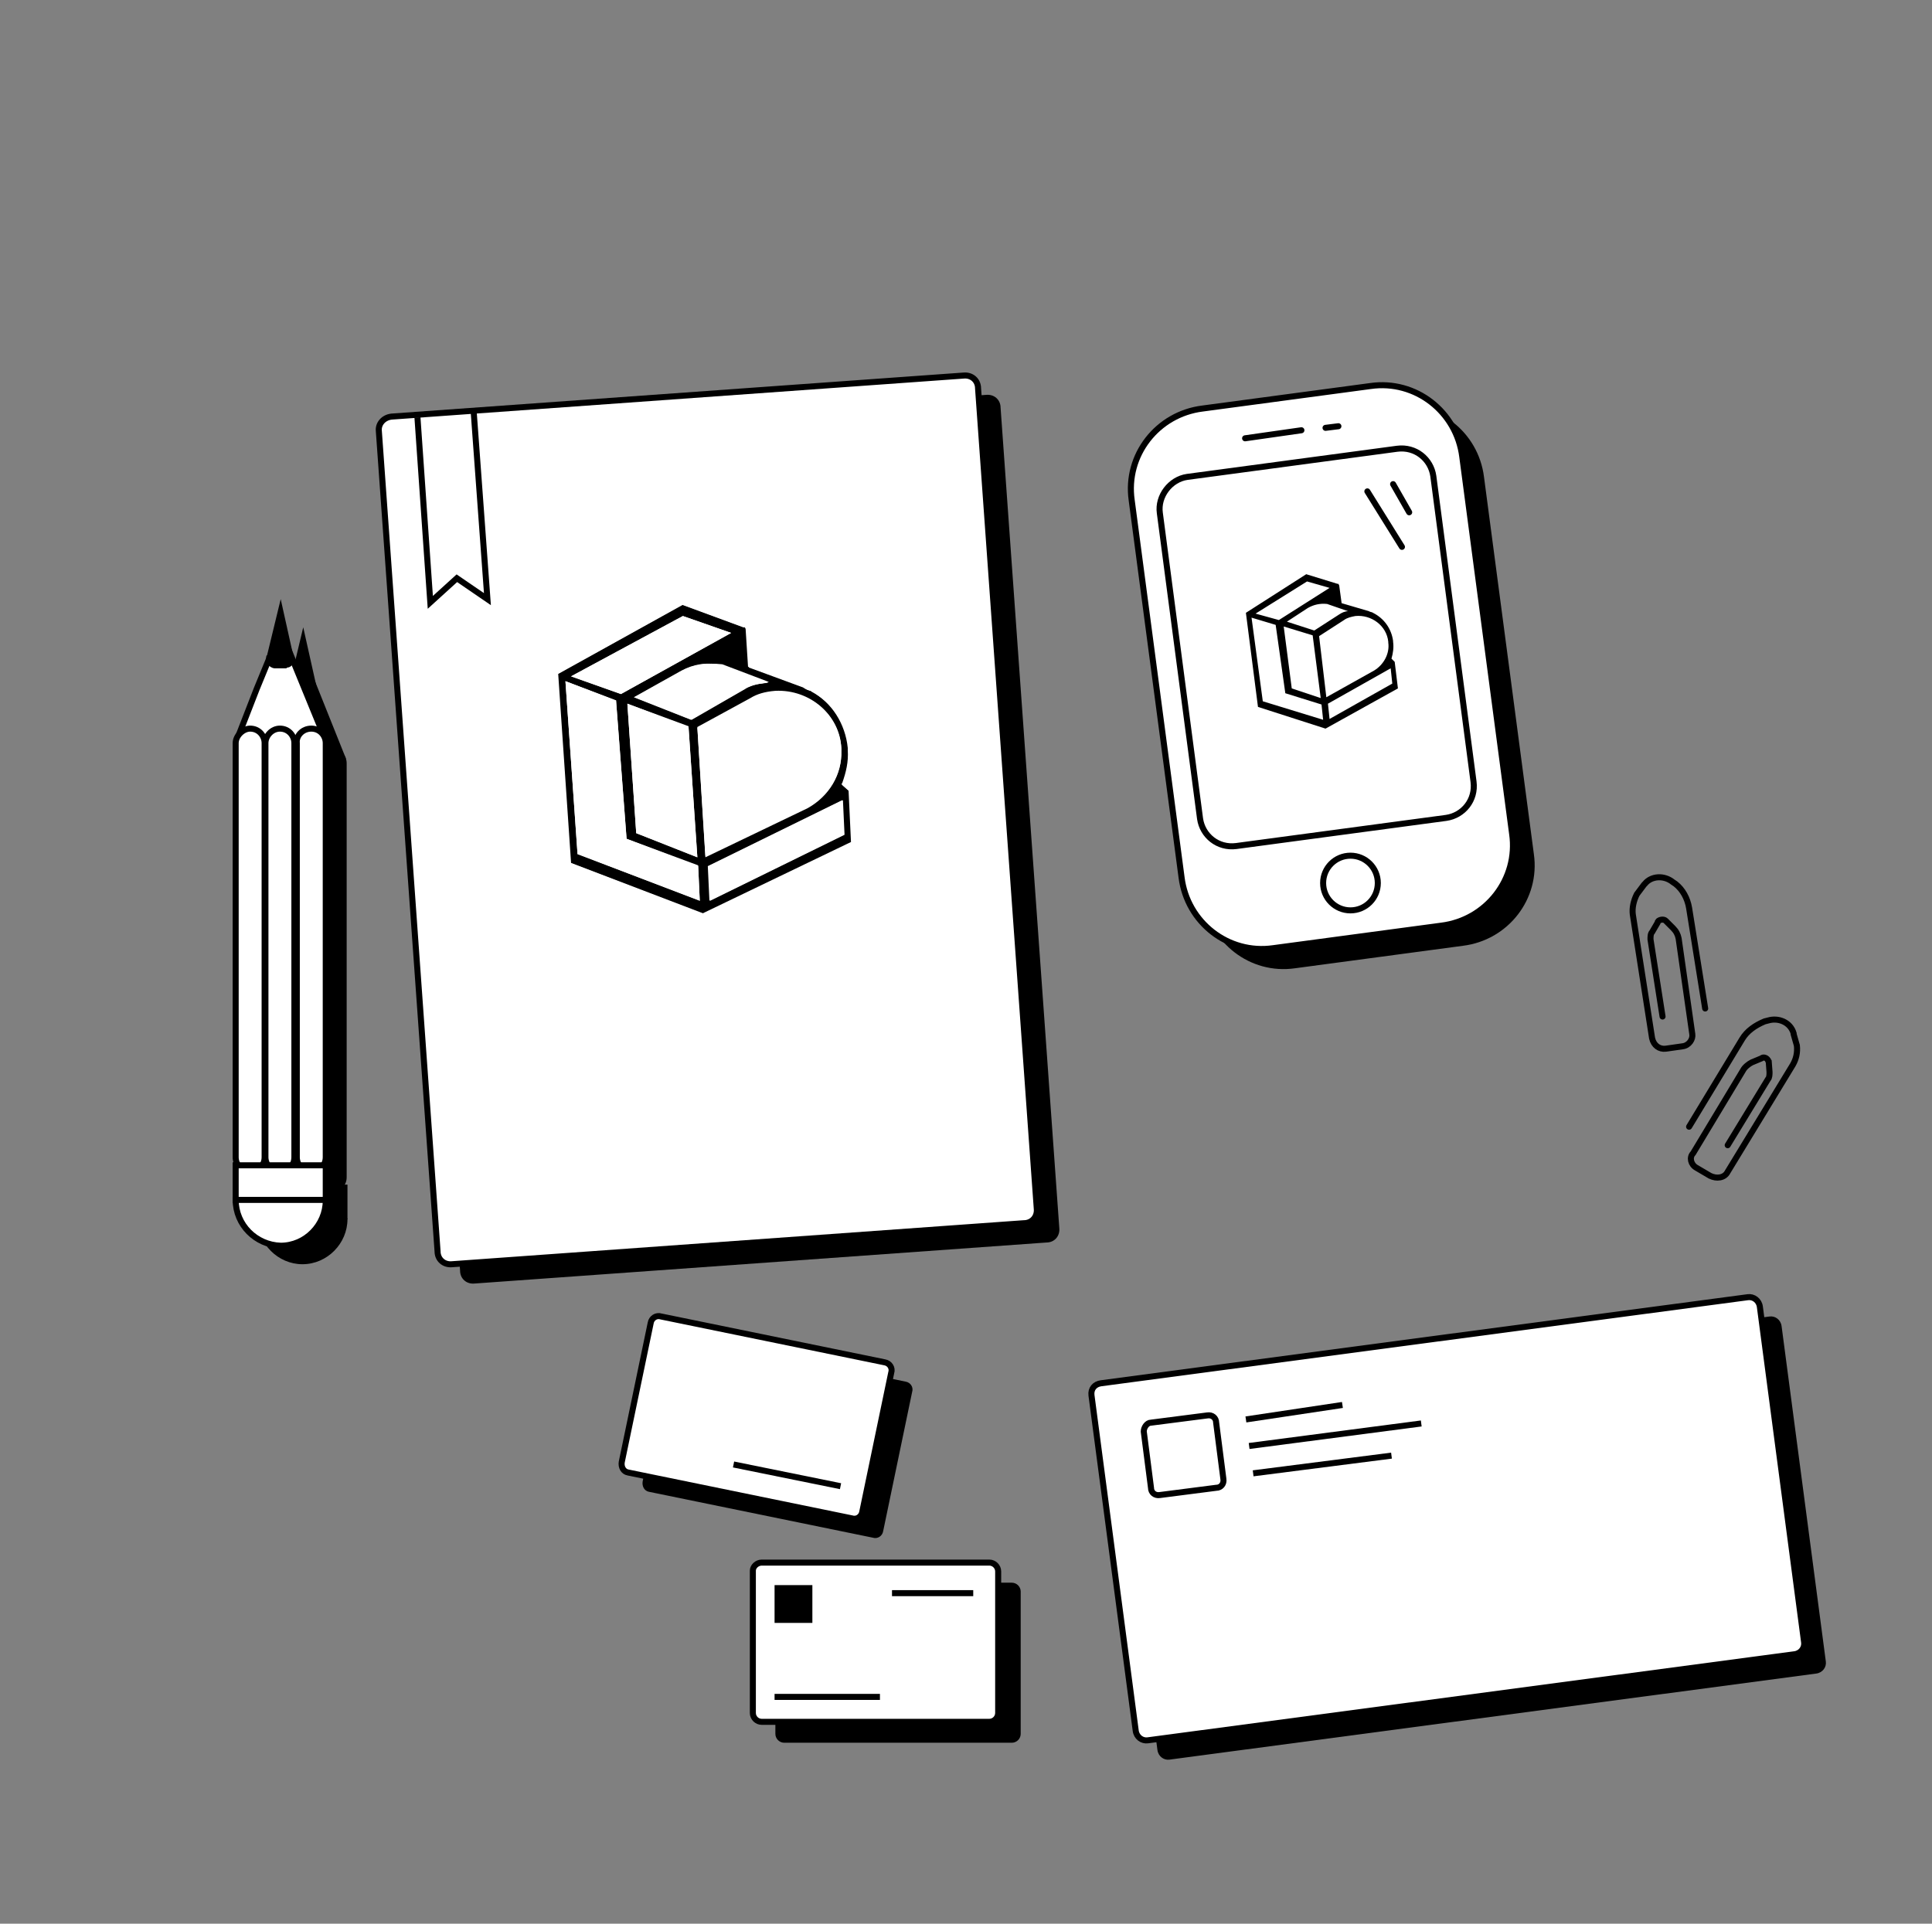 <?xml version="1.0" encoding="utf-8"?>
<!-- Generator: Adobe Illustrator 26.5.0, SVG Export Plug-In . SVG Version: 6.00 Build 0)  -->
<svg version="1.1" id="Calque_1" xmlns="http://www.w3.org/2000/svg" xmlns:xlink="http://www.w3.org/1999/xlink" x="0px" y="0px"
	 viewBox="0 0 240.2 239.2" style="enable-background:new 0 0 240.2 239.2;" xml:space="preserve">
<rect x="0" y="0" width="240.2" height="239.2" fill="#808080" stroke="none"/>
<style type="text/css">
	.st0{fill:none;}
	.st1{fill:none;stroke:#000000;stroke-width:0.75;stroke-linecap:round;stroke-miterlimit:10;}
	.st2{fill:#FFFFFF;stroke:#000000;stroke-width:0.75;stroke-miterlimit:9.999;}
	.st3{fill:#FFFFFF;stroke:#000000;stroke-width:0.75;stroke-miterlimit:10;}
	.st4{fill:#FFFFFF;stroke:#000000;stroke-width:0.75;stroke-miterlimit:10.001;}
	.st5{fill:none;stroke:#000000;stroke-width:0.75;stroke-miterlimit:10;}
	.st6{fill:#FFFFFF;}
	.st7{fill:none;stroke:#000000;stroke-width:0.75;stroke-miterlimit:9.999;}
	.st8{fill:#FFFFFF;stroke:#000000;stroke-width:0.75;stroke-miterlimit:10.001;}
	.st9{fill:none;stroke:#000000;stroke-width:0.75;stroke-miterlimit:10.001;}
</style>
<g id="Calque_2_00000093138925938512317710000002974400220776893075_">
	<g id="Calque_14_00000060032623573221651810000015961774761260154041_">
		<path d="M51.5,54.2l71.1-5.1c1-0.1,1.8,0.6,1.8,1.6l7.3,102c0.1,1-0.6,1.8-1.6,1.8L59,159.6c-1,0.1-1.8-0.6-1.8-1.6L49.9,56
			C49.8,55.1,50.5,54.2,51.5,54.2z"/>
		<path d="M43,94.3l-5.4-13.5l-3,7.3l-2.1,5.4c0.8,0.6,1.6,1.3,2.6,1.9h6.2C41.8,94.8,42.6,95.1,43,94.3z"/>
		<path d="M33.8,93.1L33.8,93.1c1.1,0,1.8,0.9,1.8,1.8v51.5c0,1.1-0.9,1.8-1.8,1.8l0,0c-1.1,0-1.8-0.9-1.8-1.8V94.9
			C32,93.8,32.9,93.1,33.8,93.1z"/>
		<path d="M37.7,93.1L37.7,93.1c1.1,0,1.8,0.9,1.8,1.8v51.5c0,1.1-0.9,1.8-1.8,1.8l0,0c-1.1,0-1.8-0.9-1.8-1.8V94.9
			C35.8,93.8,36.6,93.1,37.7,93.1z"/>
		<path d="M41.3,93.1L41.3,93.1c1.1,0,1.8,0.9,1.8,1.8v51.5c0,1.1-0.9,1.8-1.8,1.8l0,0c-1.1,0-1.8-0.9-1.8-1.8V94.9
			C39.5,93.8,40.3,93.1,41.3,93.1z"/>
		<rect x="32" y="147.3" width="11.2" height="4.3"/>
		<path d="M32,151.5h11.2l0,0v0.1c0,3-2.5,5.6-5.6,5.6l0,0C34.6,157.2,32,154.7,32,151.5L32,151.5L32,151.5z"/>
		<path d="M37.7,78l1.9,8.5c0.2,0.6-0.1,1.4-0.8,1.6c-0.1,0-0.1,0-0.2,0.1h-1.8c-0.8-0.1-1.3-0.9-1.2-1.6c0-0.1,0-0.2,0.1-0.2
			L37.7,78z"/>
		<path d="M79.9,184.2l3.6-17.3c0.1-0.6,0.7-1,1.3-0.8l27.8,5.7c0.6,0.1,1,0.7,0.8,1.3l-3.6,17.3c-0.1,0.6-0.7,1-1.3,0.8l-27.8-5.7
			C80.1,185.4,79.8,184.8,79.9,184.2z"/>
		<path d="M97.5,196.8h28.3c0.6,0,1.1,0.5,1.1,1.1v17.7c0,0.6-0.5,1.1-1.1,1.1H97.5c-0.6,0-1.1-0.5-1.1-1.1v-17.7
			C96.4,197.2,96.9,196.8,97.5,196.8z"/>
		<line class="st0" x1="93.8" y1="184.4" x2="107.2" y2="187.2"/>
		<line class="st0" x1="113.7" y1="200.5" x2="123.8" y2="200.5"/>
		<rect x="99.1" y="199.6" width="4.7" height="4.7"/>
		<line class="st0" x1="99.1" y1="213.6" x2="112.2" y2="213.6"/>
		<path d="M107.2,98c-0.2-2.8-1.7-5.3-4.3-6.6c-0.3-0.2-0.6-0.3-1-0.5l0,0l-6.6-2.5L95,84.2l0,0l0,0v-0.3l0,0l-7.4-2.8l-14.9,8.2
			l1.6,22.4l14.3,5.4l0,0l1.6,0.5l17.3-8.4l0.2-0.1l0,0l-0.4-5.8v-0.1l0,0l-1-0.9c0.5-1.3,0.9-2.7,0.8-4.1L107.2,98z M87.7,81.9
			l6.3,2.4l-6.4,3.6l0,0l-5.6,3l0,0l-1.8,1l-6.3-2.4L87.7,81.9z M89.9,116.8L75,111.2L73.4,90l6.4,2.5L81,109l8.5,3.2L89.9,116.8z
			 M89.5,111.5l-7.8-3l-1.2-15.9l7.8,2.9L89.5,111.5z M81.1,92.2l6-3.3c1.6-0.9,3.4-1.2,5.2-0.8l6.4,2.5c-1.3,0-2.6,0.4-3.6,1
			L88.8,95L81.1,92.2z M106.9,104.2l0.3,4.6l-16.4,7.9l-0.3-4.6L106.9,104.2z M106.6,98.3c0.2,2.9-1.4,5.8-4,7l-12.4,6L89,95.5
			l6.4-3.5c3.7-2,8.3-0.6,10.3,3c0.5,1,0.9,2,0.9,3.1C106.6,98.1,106.6,98.3,106.6,98.3z"/>
		<path d="M152.2,53.3l20.9-2.8c5.6-0.8,10.7,3.2,11.4,8.8l6.2,46.9c0.8,5.6-3.2,10.7-8.8,11.4l-20.9,2.8
			c-5.6,0.8-10.7-3.2-11.4-8.8l-6.2-46.9C142.7,59.1,146.7,54,152.2,53.3z"/>
		<line class="st0" x1="157.6" y1="57" x2="164.6" y2="56"/>
		<line class="st0" x1="167.5" y1="55.6" x2="169.1" y2="55.5"/>
		<circle cx="170.7" cy="112.3" r="3.4"/>
		<path d="M150.3,61.8l26.1-3.5c2.3-0.3,4.2,1.3,4.5,3.4l5,38c0.3,2.3-1.3,4.2-3.4,4.5l-26.1,3.5c-2.3,0.3-4.2-1.3-4.5-3.4l-5-38
			C146.7,64,148.2,62.1,150.3,61.8z"/>
		<line class="st0" x1="172.6" y1="63.6" x2="177" y2="70.4"/>
		<line class="st0" x1="175.9" y1="62.7" x2="178" y2="66.1"/>
		<path d="M156.8,92.3l-2-15.2l9.9-6.2l4.9,1.5h0.4l0.1,0.5l0.4,2.6l4,1.3c2.1,0.6,3.8,2.6,4.1,4.8v0.2c0.1,0.9,0,1.7-0.3,2.6
			l0.5,0.5l0.5,4.4l-11.6,6.5L156.8,92.3z M168.5,93.7l9.3-5.3l-0.2-1.7l-9.3,5.3L168.5,93.7z M166.9,93.9l-0.2-1.7l-5.7-1.7
			l-1.5-10.8l-3.1-1l1.6,12.4L166.9,93.9z M166.4,90.4l-1.2-9l-4-1.3l1.2,9L166.4,90.4z M167.9,90.2l7.1-4c1.5-0.9,2.3-2.5,2-4.1
			v-0.2c-0.3-2.4-2.6-4.1-4.8-3.8c-0.5,0.1-1.3,0.3-1.7,0.6l-3.8,2.4L167.9,90.2z M165.8,79.9l3.8-2.5c0.2-0.1,0.4-0.3,0.6-0.4
			l-2.5-0.8c-1-0.1-1.9,0.1-2.8,0.6l-2.8,1.7L165.8,79.9z M160.2,78.2l7.4-4.7l-2.8-0.9l-7.4,4.7L160.2,78.2z"/>
		<path d="M157.1,92.1l-1.9-14.8l9.5-6l4.9,1.5h0.2l0.1,0.3l0.4,2.8l4.3,1.3c0.2,0.1,0.5,0.2,0.6,0.3c1.7,0.8,2.9,2.5,3.2,4.4v0.2
			c0.1,0.9,0,1.7-0.3,2.6l0.5,0.5l0.5,4.1l-11.3,6.3L157.1,92.1z M168.2,94.1l9.9-5.6l-0.3-2.4l-9.9,5.6L168.2,94.1z M167.2,94.2
			l-0.3-2.4l-5.7-1.7l-1.5-10.7l-3.7-1.2l1.8,13.1L167.2,94.2z M166.8,90.9l-1.2-9.8l-4.6-1.4l1.3,9.7L166.8,90.9z M167.8,90.6
			l7.5-4.2c1.6-0.9,2.5-2.6,2.3-4.4v-0.2c-0.3-2.6-2.6-4.3-5.2-4l0,0c-0.6,0.1-1.3,0.3-1.8,0.6l-3.9,2.5L167.8,90.6z M165.8,80.2
			l3.9-2.6c0.4-0.3,0.9-0.5,1.4-0.5l-3.2-1c-1.1-0.1-2.1,0.1-3,0.6l-3.3,2.1L165.8,80.2z M160.3,78.5l7.9-5l-3.5-1l-8,5L160.3,78.5z
			"/>
	</g>
</g>
<g id="Calque_14">
	<path class="st1" d="M212,125.4l-2-12.5c-0.2-1.2-0.8-2.3-1.7-3l-0.3-0.2c-1.1-0.9-2.7-0.8-3.5,0.2l-0.1,0.1l-0.9,1.2
		c-0.4,0.8-0.6,1.7-0.5,2.5l2.4,15.4c0.2,0.9,0.9,1.4,1.7,1.3l0,0l2.1-0.3c0.8-0.1,1.3-0.9,1.2-1.5l0,0l-1.7-11.9
		c-0.1-0.5-0.3-0.9-0.7-1.3l-0.9-0.9c-0.2-0.2-0.6-0.2-0.9,0c-0.1,0.1-0.1,0.1-0.1,0.2l-0.7,1.2c-0.2,0.2-0.2,0.6-0.2,0.9l1.5,9.6"
		/>
	<path class="st1" d="M210,140.1l6.6-10.9c0.6-1,1.6-1.7,2.8-2.2l0.4-0.1c1.3-0.4,2.8,0.2,3.2,1.6v0.1l0.4,1.4
		c0.1,0.9-0.1,1.7-0.5,2.4l-8.1,13.3c-0.4,0.8-1.4,0.9-2.2,0.5l-1.7-1c-0.7-0.4-0.9-1.3-0.4-1.8l6.2-10.3c0.2-0.4,0.7-0.8,1.1-1
		l1.2-0.5c0.2-0.2,0.6-0.1,0.8,0.2c0,0.1,0.1,0.2,0.1,0.2l0.1,1.3c0,0.3,0,0.7-0.2,0.9l-5,8.2"/>
	<path class="st2" d="M48.7,51.8l71.1-5.1c1-0.1,1.8,0.6,1.8,1.6l7.3,102c0.1,1-0.6,1.8-1.6,1.8l-71.1,5.1c-1,0.1-1.8-0.6-1.8-1.6
		l-7.3-102C47,52.7,47.7,51.9,48.7,51.8z"/>
	<path class="st3" d="M40.1,91.1l-5.2-12.7l-3,7.3l-2.1,5.4c0.8,0.6,1.6,1.3,2.6,1.9h6.2C39,92.4,39.6,91.8,40.1,91.1z"/>
	<path class="st3" d="M31.1,90.6L31.1,90.6c1.1,0,1.8,0.9,1.8,1.8v51.5c0,1.1-0.9,1.8-1.8,1.8l0,0c-1.1,0-1.8-0.9-1.8-1.8V92.4
		C29.3,91.5,30.2,90.6,31.1,90.6z"/>
	<path class="st3" d="M34.8,90.6L34.8,90.6c1.1,0,1.8,0.9,1.8,1.8v51.5c0,1.1-0.9,1.8-1.8,1.8l0,0c-1.1,0-1.8-0.9-1.8-1.8V92.4
		C33,91.5,33.8,90.6,34.8,90.6z"/>
	<path class="st3" d="M38.7,90.6L38.7,90.6c1.1,0,1.8,0.9,1.8,1.8v51.5c0,1.1-0.9,1.8-1.8,1.8l0,0c-1.1,0-1.8-0.9-1.8-1.8V92.4
		C36.8,91.5,37.6,90.6,38.7,90.6z"/>
	<rect x="29.3" y="144.9" class="st3" width="11.2" height="4.3"/>
	<path class="st3" d="M29.3,149.2h11.2l0,0v0.1c0,3-2.5,5.6-5.6,5.6l0,0C31.8,154.8,29.3,152.3,29.3,149.2L29.3,149.2L29.3,149.2z"
		/>
	<path d="M34.9,74.5l1.6,7.2c0.2,0.5-0.1,1.2-0.7,1.3c-0.1,0-0.1,0-0.2,0.1h-1.5c-0.7-0.1-1.1-0.8-1-1.4c0-0.1,0-0.2,0.1-0.2
		L34.9,74.5z"/>
	<path class="st4" d="M77.3,181.8l3.6-17.3c0.1-0.6,0.7-1,1.3-0.8l27.8,5.7c0.6,0.1,1,0.7,0.8,1.3l-3.6,17.3c-0.1,0.6-0.7,1-1.3,0.8
		l-27.8-5.7C77.5,183,77.2,182.4,77.3,181.8z"/>
	<path class="st3" d="M94.7,194.3H123c0.6,0,1.1,0.5,1.1,1.1V213c0,0.6-0.5,1.1-1.1,1.1H94.7c-0.6,0-1.1-0.5-1.1-1.1v-17.7
		C93.6,194.8,94.1,194.3,94.7,194.3z"/>
	<line class="st5" x1="91.2" y1="182.1" x2="104.5" y2="184.8"/>
	<line class="st5" x1="110.9" y1="198.1" x2="121" y2="198.1"/>
	<rect x="96.3" y="197.1" width="4.7" height="4.7"/>
	<line class="st5" x1="96.3" y1="211" x2="109.4" y2="211"/>
	<path class="st3" d="M149.5,50.8l20.9-2.8c5.6-0.8,10.7,3.2,11.4,8.8l6.2,46.9c0.8,5.6-3.2,10.7-8.8,11.4l-20.9,2.8
		c-5.6,0.8-10.7-3.2-11.4-8.8l-6.2-46.9C139.9,56.6,143.9,51.5,149.5,50.8z"/>
	<line class="st1" x1="154.8" y1="54.5" x2="161.8" y2="53.5"/>
	<line class="st1" x1="164.8" y1="53.2" x2="166.4" y2="53"/>
	<circle class="st3" cx="167.9" cy="109.8" r="3.4"/>
	<path class="st3" d="M147.6,59.3l26.1-3.5c2.3-0.3,4.2,1.3,4.5,3.4l5,38c0.3,2.3-1.3,4.2-3.4,4.5l-26.1,3.5
		c-2.3,0.3-4.2-1.3-4.5-3.4l-5-38C143.9,61.7,145.5,59.6,147.6,59.3z"/>
	<line class="st1" x1="170" y1="61.1" x2="174.3" y2="68"/>
	<line class="st1" x1="173.2" y1="60.2" x2="175.2" y2="63.7"/>
	<path d="M156.4,87.9l-1.5-11.7l7.5-4.8l3.9,1.2h0.1l0.1,0.2l0.3,2.2l3.4,1c0.1,0.1,0.4,0.1,0.5,0.2c1.4,0.7,2.3,2,2.5,3.5v0.1
		c0.1,0.7,0,1.4-0.2,2.1l0.4,0.4l0.4,3.3l-9,5L156.4,87.9z M165.3,89.4l7.8-4.4l-0.2-1.9l-7.8,4.4L165.3,89.4z M164.5,89.5l-0.2-1.9
		l-4.5-1.4l-1.2-8.5l-3-0.9l1.4,10.4L164.5,89.5z M164.2,86.8l-1-7.8l-3.6-1.1l1,7.7L164.2,86.8z M164.9,86.7l5.9-3.3
		c1.2-0.7,2-2.1,1.8-3.5v-0.1c-0.2-2-2.1-3.4-4.1-3.2l0,0c-0.5,0.1-1,0.2-1.4,0.5l-3.1,2L164.9,86.7z M163.4,78.4l3.1-2
		c0.3-0.2,0.7-0.4,1.1-0.4l-2.6-0.9c-0.9-0.1-1.7,0.1-2.4,0.5l-2.6,1.7L163.4,78.4z M159,77.1l6.3-4l-2.8-0.8l-6.4,4L159,77.1z"/>
</g>
<g>
	<polygon class="st0" points="84.9,77.1 72.1,84 77.1,85.8 89.8,78.8 	"/>
	<polygon class="st0" points="78.5,88.2 79.5,103.3 86.2,105.9 85.2,90.6 	"/>
	<polygon class="st0" points="86.5,111.3 86.3,108 77.4,104.7 76.1,87.5 70.7,85.4 72.2,105.9 	"/>
	<path class="st0" d="M93.8,84.7L89.6,83c-1.7-0.2-3.3,0-4.7,0.7l-5,2.8l6,2.4l6.4-3.7C92.8,85,93.3,84.8,93.8,84.7z"/>
	<path class="st0" d="M104.2,93.4v-0.3c-0.2-3.9-3.6-6.9-7.7-6.7c-1.2,0.1-2.1,0.4-2.9,0.8l-6.4,3.5l0.9,15.1l12.1-5.8
		C102.7,98.7,104.3,96.1,104.2,93.4z"/>
	<polygon class="st0" points="104.6,103.5 104.4,100.2 88.5,107.9 88.7,111.3 	"/>
	<path d="M105.6,98.4l-0.9-0.8l0.1-0.1c0.5-1.4,0.7-2.7,0.7-4.1v-0.3c-0.2-3-2-5.7-4.6-7.1c-0.1-0.1-0.3-0.2-0.5-0.2
		c-0.2-0.1-0.4-0.2-0.5-0.3L93.1,83l-0.3-4.7L92.7,78h-0.2l-7.6-2.8l-15.5,8.6l1.6,23.5l16.5,6.3l18.5-8.9L105.6,98.4z M95.6,84.8
		L94.7,85c-0.9,0.1-1.7,0.4-2.1,0.7L86,89.5l-7.1-2.8l5.9-3.3c1.5-0.8,3.1-1,5-0.8L95.6,84.8z M86.7,106.6l-7.6-3L78,87.5l7.6,2.8
		L86.7,106.6z M84.9,76.6l6,2.1l-13.7,7.6L71,84.1L84.9,76.6z M71.8,106.2L71.8,106.2l-1.5-21.5l6.3,2.4v0.1l1.3,17.1l8.9,3.3
		L87,112L71.8,106.2z M86.7,90.4l6.6-3.6c0.8-0.5,1.8-0.8,3.1-0.9c4.3-0.2,8,3,8.2,7.1v0.3c0.1,2.9-1.5,5.6-4.2,7l-12.7,6.1
		L86.7,90.4z M88.3,112l-0.2-4.3l16.7-8.2l0.2,4.3L88.3,112z"/>
	<path class="st6" d="M106.1,98.2l-0.8-0.7c0.5-1.4,0.7-2.7,0.7-4.1v-0.3c-0.3-3.2-2.1-6-4.8-7.5c-0.1-0.1-0.3-0.2-0.5-0.3
		c-0.2-0.1-0.3-0.2-0.5-0.3l-6.6-2.4l-0.3-4.5l-0.2-0.6h-0.4l-7.8-2.8l-16,8.8l1.6,24v0.1l17,6.5l18.8-9l0.1-0.1L106.1,98.2z
		 M70.9,107.3l-1.6-23.5l15.5-8.6l7.6,2.8h0.2l0.1,0.2l0.3,4.7l6.8,2.5c0.1,0.1,0.3,0.2,0.5,0.3c0.2,0.1,0.3,0.2,0.5,0.2
		c2.6,1.4,4.3,4.1,4.6,7.1v0.3c0.1,1.4-0.2,2.7-0.7,4.1l-0.1,0.1l0.9,0.8l0.3,6.4l-18.5,8.9L70.9,107.3z"/>
	<path class="st6" d="M104.6,93.4v-0.3c-0.2-4.1-3.8-7.3-8.2-7.1c-1.2,0.1-2.2,0.4-3.1,0.9l-6.6,3.6l1,16.1l12.7-6.1
		C103.1,99,104.7,96.3,104.6,93.4z M88.1,105.8l-0.9-15.1l6.4-3.5c0.8-0.5,1.7-0.7,2.9-0.8c4.1-0.2,7.5,2.8,7.7,6.7v0.3
		c0.1,2.7-1.4,5.3-3.9,6.6L88.1,105.8z"/>
	<path class="st6" d="M90.9,78.7l-6-2.1L71,84.1l6.2,2.2L90.9,78.7z M72.1,84l12.8-7l4.9,1.7l-12.7,7L72.1,84z"/>
	<path class="st6" d="M78,87.5l1.1,16.1l7.6,3l-1.1-16.2L78,87.5z M79.5,103.3l-1.1-15.1l6.7,2.5l1.1,15.2L79.5,103.3z"/>
	<path class="st6" d="M77.9,104.3l-1.3-17.1v-0.1l-6.3-2.4l1.5,21.4v0.1L87,112l-0.2-4.3L77.9,104.3z M76.1,87.5l1.3,17.2l8.9,3.3
		l0.2,3.3l-14.3-5.4l-1.5-20.5L76.1,87.5z"/>
	<path class="st6" d="M84.7,83.4l-5.9,3.3l7.1,2.8l6.6-3.8c0.5-0.3,1.3-0.6,2.1-0.7l0.9-0.1l-5.9-2.2C87.8,82.3,86.2,82.6,84.7,83.4
		z M79.8,86.6l5-2.8c1.4-0.7,3-1,4.7-0.7l4.3,1.6c-0.5,0.1-1.1,0.3-1.5,0.6L85.9,89L79.8,86.6z"/>
	<path class="st6" d="M88,107.7l0.2,4.3l16.7-8.2l-0.2-4.3L88,107.7z M104.4,100.2l0.2,3.3l-15.9,7.7l-0.2-3.3L104.4,100.2z"/>
</g>
<polyline class="st7" points="51.9,51.9 53.5,74.9 56.8,71.9 60.6,74.5 58.9,51.3 "/>
<path d="M139.6,174.4l80.4-10.7c0.7-0.1,1.4,0.4,1.5,1.2l5.5,41.7c0.1,0.7-0.4,1.4-1.2,1.5l-80.4,10.7c-0.7,0.1-1.4-0.4-1.5-1.2
	l-5.5-41.7C138.3,175.2,138.9,174.5,139.6,174.4z"/>
<line class="st0" x1="157.6" y1="178.8" x2="169.6" y2="177.2"/>
<line class="st0" x1="158" y1="182.3" x2="179.5" y2="179.5"/>
<line class="st0" x1="158.6" y1="185.7" x2="175.7" y2="183.4"/>
<rect x="145.4" y="178.7" transform="matrix(0.991 -0.132 0.132 0.991 -22.855 21.372)" width="9" height="9"/>
<path class="st8" d="M136.9,172l80.4-10.7c0.7-0.1,1.4,0.4,1.5,1.2l5.5,41.7c0.1,0.7-0.4,1.4-1.2,1.5l-80.4,10.7
	c-0.7,0.1-1.4-0.4-1.5-1.2l-5.5-41.7C135.6,172.7,136.1,172.1,136.9,172z"/>
<line class="st5" x1="154.9" y1="176.5" x2="166.9" y2="174.7"/>
<line class="st5" x1="155.3" y1="179.8" x2="176.7" y2="177"/>
<line class="st5" x1="155.8" y1="183.2" x2="173" y2="181"/>
<path class="st9" d="M143.1,176.9l7-0.9c0.6-0.1,1.1,0.3,1.1,0.9l0.9,7c0.1,0.6-0.3,1.1-0.9,1.1l-7,0.9c-0.6,0.1-1.1-0.3-1.1-0.9
	l-0.9-7C142.2,177.5,142.6,176.9,143.1,176.9z"/>
</svg>
